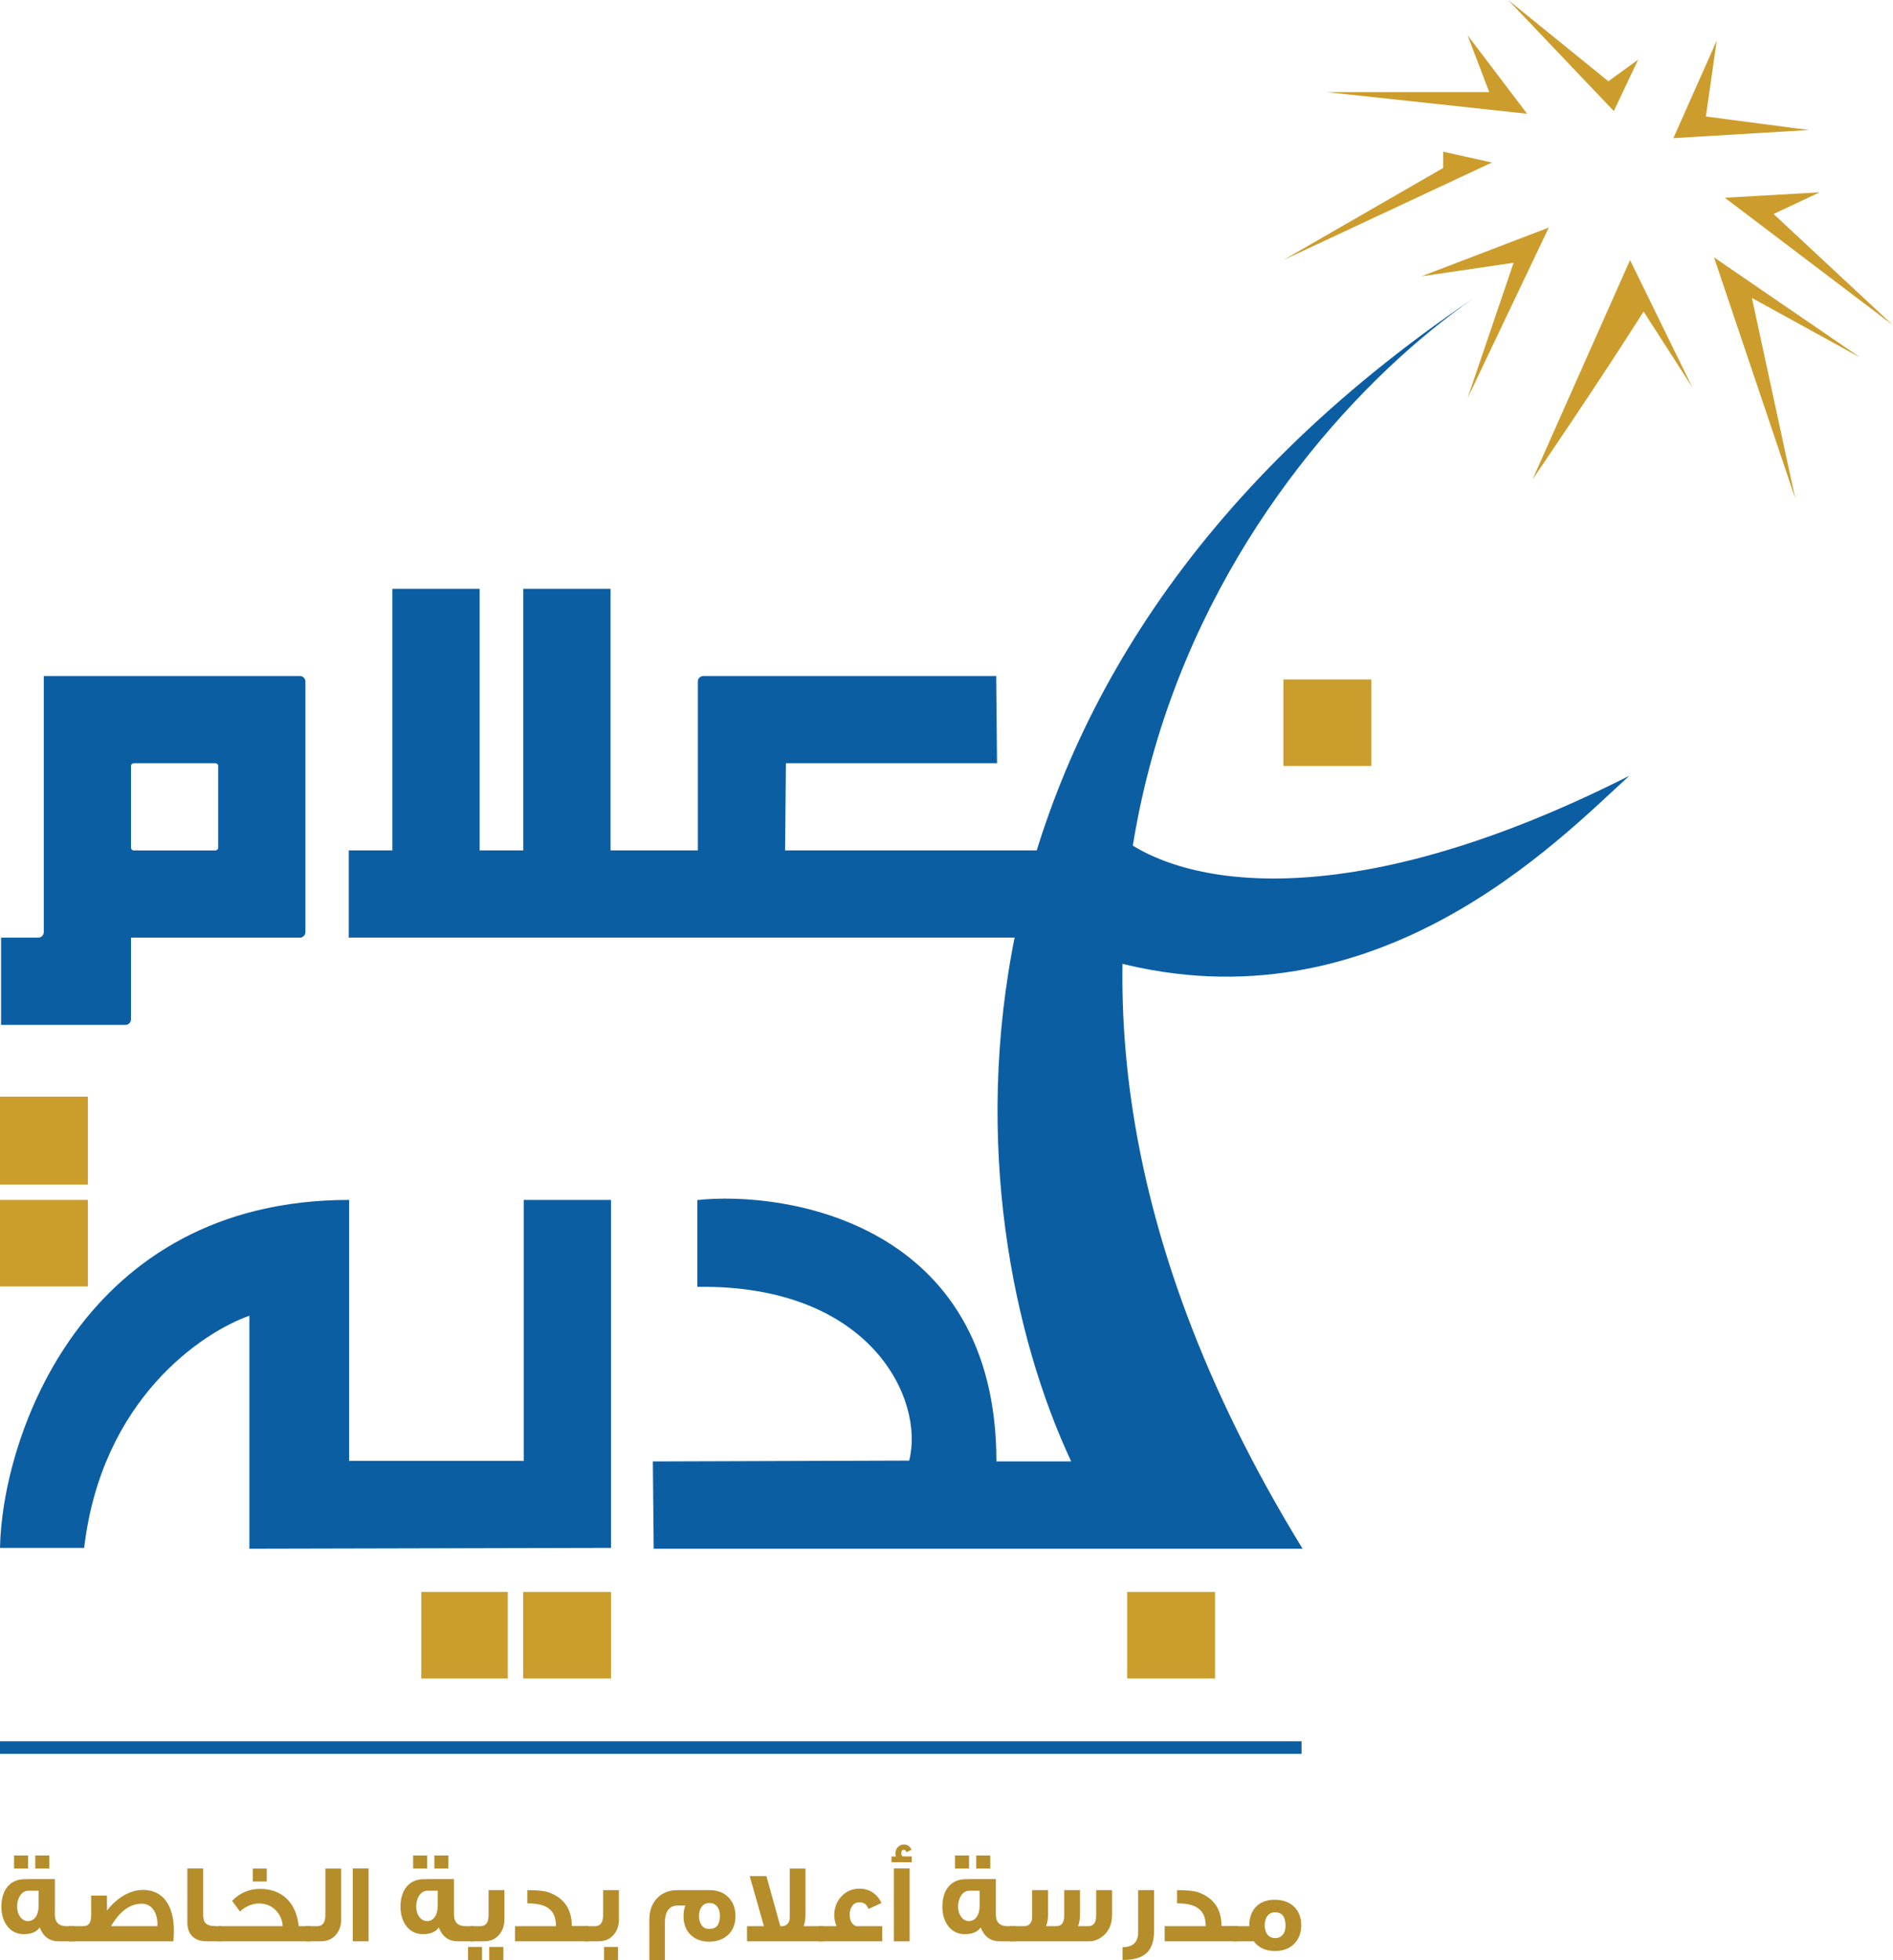 <svg width="1357" height="1405" viewBox="0 0 1357 1405" fill="none" xmlns="http://www.w3.org/2000/svg">
<path d="M438 1109.4V860H375.429V1047.05H250.286V860C58.996 860 1.49 1029.98 0 1109.4H60.337C72.851 1002.52 145.255 954.865 178.776 942.989V1110L438 1109.4Z" fill="#0C5EA3"/>
<path d="M504.234 484.5H714.122L714.721 547H563.391L562.793 609.5H746V672H250L250 609.5H281.279V422H343.838V609.5H375.117V422L437.676 422V609.5H500.234V488.5C500.234 486.291 502.025 484.5 504.234 484.5Z" fill="#0C5EA3"/>
<path d="M933.758 1110C649.661 647.029 900.402 321.997 1056 214C648.616 489.28 685.245 870.918 767.883 1047.44H714.28C714.28 875.833 562.404 853.388 499.867 860.091V922.309C624.941 920.522 662.91 1003.64 651.743 1046.84L468 1047.44L468.598 1110H933.758Z" fill="#0C5EA3"/>
<path d="M214.937 484.492C217.145 484.493 218.937 486.283 218.937 488.492V668.037C218.936 670.246 217.145 672.037 214.937 672.037H93.906L93.905 730.553C93.905 732.762 92.114 734.552 89.905 734.553H0.773L0.774 672.037H27.391C29.599 672.037 31.39 670.246 31.391 668.037V484.492H214.937ZM95.904 547.007C94.8 547.007 93.904 547.902 93.904 549.007V607.522C93.904 608.627 94.8 609.522 95.904 609.522H154.42C155.524 609.522 156.42 608.627 156.42 607.522V549.007C156.42 547.902 155.524 547.007 154.42 547.007H95.904Z" fill="#0C5EA3"/>
<path d="M1069.49 116.488L919.997 186.381L1034.54 120.371V108.722L1069.49 116.488Z" fill="#CC9D2D"/>
<path d="M1236.46 141.727L1304.41 137.844L1271.4 153.375L1356.83 232.975L1236.46 141.727Z" fill="#CC9D2D"/>
<path d="M1199.57 99.015L1230.63 29.122L1222.87 83.483L1296.64 93.19L1199.57 99.015Z" fill="#CC9D2D"/>
<path d="M1286.93 357.229L1228.69 184.439L1333.53 256.273L1255.87 213.561L1286.93 357.229Z" fill="#CC9D2D"/>
<path d="M1098.61 343.639L1168.5 186.38L1213.16 277.629L1178.21 223.268C1147.13 272.55 1098.61 343.639 1098.61 343.639Z" fill="#CC9D2D"/>
<path d="M1110.26 163.083L1019.01 198.029L1085.02 188.322L1052.02 285.395L1110.26 163.083Z" fill="#CC9D2D"/>
<path d="M1094.73 81.541L951.06 66.01H1067.55L1052.02 25.239L1094.73 81.541Z" fill="#CC9D2D"/>
<path d="M1156.86 79.6L1174.33 42.712L1152.97 58.244L1081.14 0L1156.86 79.6Z" fill="#CC9D2D"/>
<rect x="808" y="1141" width="63" height="62" fill="#CB9D2D"/>
<rect x="375" y="1141" width="63" height="62" fill="#CB9D2D"/>
<rect x="302" y="1141" width="62" height="62" fill="#CB9D2D"/>
<rect y="860" width="63" height="62" fill="#CB9D2D"/>
<rect y="786" width="63" height="63" fill="#CB9D2D"/>
<path d="M1168 556C960.838 660.759 841.415 633.806 799 596.505V689.36C986.517 738.882 1117.4 602.03 1168 556Z" fill="#0C5EA3"/>
<rect x="920" y="487" width="63" height="62" fill="#CB9D2D"/>
<rect y="1248" width="933" height="9" fill="#0C5EA3"/>
<path d="M932.802 1379.86C932.802 1390.71 925.518 1398.32 914.188 1398.32C907.309 1398.32 902.13 1395.97 898.812 1391.36H884.244V1380.51H895.494C895.494 1368.94 902.13 1361.57 913.784 1361.57C925.437 1361.57 932.802 1368.78 932.802 1379.86ZM921.553 1380.27C921.553 1373.88 919.125 1370.64 914.35 1370.64H913.541C909.413 1370.64 906.581 1374.44 906.581 1379.78C906.581 1385.29 909.332 1389.09 914.188 1389.09C918.639 1389.09 921.553 1385.53 921.553 1380.27Z" fill="#B58D2B"/>
<path d="M887.37 1391.36H834.927V1380.51H864.305C864.305 1369.18 858.154 1364.16 843.749 1364.16V1354.7C850.871 1354.7 855.888 1355.18 858.883 1356.23C870.051 1360.2 875.635 1368.21 875.635 1380.43H887.37V1391.36Z" fill="#B58D2B"/>
<path d="M827.296 1383.91C827.296 1391.36 825.434 1396.7 821.63 1400.02C818.15 1403.17 812.485 1404.71 804.716 1404.71V1395.56C812.162 1395.56 815.885 1392 815.885 1384.88V1354.7H827.296V1383.91Z" fill="#B58D2B"/>
<path d="M723.946 1391.36V1380.51H734.143C736.733 1380.51 738.513 1379.3 739.403 1376.95C739.727 1376.3 739.889 1374.93 739.889 1372.74V1354.7H751.3V1372.34C751.3 1375.33 750.814 1378.08 749.924 1380.51H757.127C760.93 1380.51 762.873 1378.08 762.873 1373.23V1354.7H774.203V1372.34C774.203 1375.33 773.717 1378.08 772.827 1380.51H780.03C783.833 1380.51 785.776 1378.08 785.776 1373.23V1354.7H797.187V1372.26C797.187 1378.57 795.244 1383.51 791.279 1387.07C788.123 1389.9 784.481 1391.36 780.434 1391.36H723.946Z" fill="#B58D2B"/>
<path d="M709.855 1339.24H699.82V1329.85H709.855V1339.24ZM694.641 1339.24H684.605V1329.85H694.641V1339.24ZM727.983 1391.36H716.572C710.098 1391.36 705.566 1388.04 702.976 1381.4C700.953 1384.56 697.068 1386.26 691.484 1386.26C681.773 1386.26 675.541 1377.84 675.541 1366.67C675.541 1354.61 681.611 1346.85 692.294 1346.85C692.294 1346.76 699.496 1346.76 713.902 1346.76V1372.26C713.902 1377.6 716.653 1380.51 722.157 1380.51H727.983V1391.36ZM702.248 1365.78V1355.1H694.802C690.189 1355.1 686.79 1360.2 686.79 1366.51C686.79 1372.18 690.028 1376.87 694.56 1376.87C699.334 1376.87 702.248 1372.42 702.248 1365.78Z" fill="#B58D2B"/>
<path d="M652.09 1391.36H640.76V1339.16H652.09V1391.36ZM653.547 1334.71H639.061V1330.58H642.217C641.974 1329.85 641.893 1329.12 641.893 1328.47C641.893 1324.83 644.483 1322 647.963 1322C650.553 1322 652.333 1323.29 653.385 1325.8L649.743 1327.5C649.42 1326.37 648.853 1325.8 647.963 1325.8C646.749 1325.8 646.101 1326.61 646.101 1328.23C646.101 1329.45 646.506 1330.25 647.234 1330.5H653.547V1334.71Z" fill="#B58D2B"/>
<path d="M632.42 1391.36H586.857V1380.51H599.644C598.592 1377.68 598.025 1375.09 598.025 1372.74C598.025 1367.48 599.725 1362.95 603.124 1359.23C606.604 1355.5 610.974 1353.64 616.315 1353.64C623.194 1353.64 629.021 1357.53 631.853 1363.92L622.547 1368.21C621.495 1365.05 619.39 1363.44 616.072 1363.44C613.806 1363.44 612.026 1364.33 610.812 1366.19C609.679 1367.72 609.112 1369.75 609.112 1372.18C609.112 1376.47 610.65 1379.3 613.644 1380.51H632.42V1391.36Z" fill="#B58D2B"/>
<path d="M590.521 1391.36H535.489V1380.51H547.628L537.431 1344.66H549.409L559.363 1380.51H560.415C563.005 1380.51 564.785 1379.3 565.676 1376.95C565.999 1376.3 566.161 1374.93 566.161 1372.74V1339.24H577.41V1372.34C577.41 1375.25 577.006 1378 576.115 1380.51H590.521V1391.36Z" fill="#B58D2B"/>
<path d="M527.222 1373.23C527.222 1378.97 525.442 1383.43 521.962 1386.74C518.482 1389.98 513.95 1391.6 508.285 1391.6C502.701 1391.6 498.25 1389.9 494.931 1386.58C491.613 1383.26 489.995 1378.81 489.995 1373.23C489.995 1370.48 490.399 1367.97 491.29 1365.7H486.11C479.798 1365.7 476.641 1369.83 476.641 1378V1404.79H465.473V1376.22C465.473 1369.26 467.496 1363.84 471.462 1360.04C475.104 1356.48 479.798 1354.7 485.625 1354.7H508.689C514.274 1354.7 518.806 1356.39 522.124 1359.79C525.523 1363.19 527.222 1367.64 527.222 1373.23ZM516.054 1372.9C516.054 1370.4 515.487 1368.29 514.274 1366.67C512.898 1364.81 511.036 1363.92 508.608 1363.92C506.1 1363.92 504.238 1364.89 502.863 1366.83C501.649 1368.53 501.082 1370.72 501.082 1373.23C501.082 1375.74 501.649 1377.76 502.701 1379.46C503.996 1381.48 505.776 1382.45 508.042 1382.45H508.851C513.626 1382.45 516.054 1379.3 516.054 1372.9Z" fill="#B58D2B"/>
<path d="M443.675 1375.74C443.675 1380.03 442.462 1383.59 440.115 1386.42C437.444 1389.74 433.721 1391.36 429.027 1391.36H419.397V1380.51H426.599C430.403 1380.51 432.345 1377.84 432.345 1372.58V1354.7H443.675V1375.74ZM443.028 1404.79H432.993V1395.4H443.028V1404.79Z" fill="#B58D2B"/>
<path d="M421.632 1391.36H369.19V1380.51H398.567C398.567 1369.18 392.416 1364.16 378.011 1364.16V1354.7C385.133 1354.7 390.15 1355.18 393.145 1356.23C404.313 1360.2 409.897 1368.21 409.897 1380.43H421.632V1391.36Z" fill="#B58D2B"/>
<path d="M361.561 1375.74C361.561 1380.03 360.347 1383.59 358 1386.42C355.329 1389.74 351.607 1391.36 346.913 1391.36H337.282V1380.51H344.485C348.289 1380.51 350.231 1377.84 350.231 1372.58V1354.7H361.561V1375.74ZM360.833 1404.79H350.716V1395.4H360.833V1404.79ZM345.537 1404.79H335.502V1395.4H345.537V1404.79Z" fill="#B58D2B"/>
<path d="M321.411 1339.24H311.376V1329.85H321.411V1339.24ZM306.196 1339.24H296.161V1329.85H306.196V1339.24ZM339.539 1391.36H328.128C321.654 1391.36 317.122 1388.04 314.532 1381.4C312.509 1384.56 308.624 1386.26 303.04 1386.26C293.329 1386.26 287.097 1377.84 287.097 1366.67C287.097 1354.61 293.167 1346.85 303.85 1346.85C303.85 1346.76 311.052 1346.76 325.458 1346.76V1372.26C325.458 1377.6 328.209 1380.51 333.712 1380.51H339.539V1391.36ZM313.804 1365.78V1355.1H306.358C301.745 1355.1 298.346 1360.2 298.346 1366.51C298.346 1372.18 301.583 1376.87 306.116 1376.87C310.89 1376.87 313.804 1372.42 313.804 1365.78Z" fill="#B58D2B"/>
<path d="M264.199 1391.36H252.869V1339.16H264.199V1391.36Z" fill="#B58D2B"/>
<path d="M244.578 1375.74C244.578 1380.03 243.364 1383.59 241.017 1386.42C238.346 1389.74 234.623 1391.36 229.849 1391.36H219.166V1380.51H227.502C231.305 1380.51 233.248 1377.84 233.248 1372.58V1339.24H244.578V1375.74Z" fill="#B58D2B"/>
<path d="M191.242 1348.54H181.207V1339.24H191.242V1348.54ZM222.724 1391.36H156.686V1380.51H202.653C202.411 1376.22 200.873 1372.58 198.04 1369.51C194.884 1366.03 190.676 1364.24 185.577 1364.24C180.721 1364.24 175.218 1366.75 172.062 1370.07C170.929 1368.53 169.068 1366.03 166.397 1362.38C171.9 1356.64 178.536 1353.81 186.387 1353.81C191.161 1353.81 195.37 1354.7 199.011 1356.39C207.671 1360.52 212.769 1368.53 214.145 1380.51H222.724V1391.36Z" fill="#B58D2B"/>
<path d="M158.68 1391.36H147.998C139.338 1391.36 134.321 1386.34 134.321 1378V1339.16H145.651V1372.09C145.651 1377.6 147.027 1380.51 155.362 1380.51H158.68V1391.36Z" fill="#B58D2B"/>
<path d="M124.264 1391.36H49.404V1380.51H59.602C63.324 1380.51 65.348 1378.57 65.348 1372.74V1358.58H76.678V1369.34C83.88 1360.04 93.349 1354.53 102.413 1354.53C116.899 1354.53 124.669 1365.62 124.669 1383.91C124.669 1386.34 124.507 1388.85 124.264 1391.36ZM112.772 1380.51L112.853 1379.06C112.853 1370.72 108.726 1364.41 101.604 1364.41C93.268 1364.41 85.823 1369.83 79.591 1380.51H112.772Z" fill="#B58D2B"/>
<path d="M35.314 1339.24H25.279V1329.85H35.314V1339.24ZM20.099 1339.24H10.064V1329.85H20.099V1339.24ZM53.442 1391.36H42.031C35.557 1391.36 31.025 1388.04 28.435 1381.4C26.412 1384.56 22.527 1386.26 16.943 1386.26C7.232 1386.26 1 1377.84 1 1366.67C1 1354.61 7.07 1346.85 17.752 1346.85C17.752 1346.76 24.955 1346.76 39.36 1346.76V1372.26C39.36 1377.6 42.112 1380.51 47.615 1380.51H53.442V1391.36ZM27.707 1365.78V1355.1H20.261C15.648 1355.1 12.249 1360.2 12.249 1366.51C12.249 1372.18 15.486 1376.87 20.018 1376.87C24.793 1376.87 27.707 1372.42 27.707 1365.78Z" fill="#B58D2B"/>
</svg>
